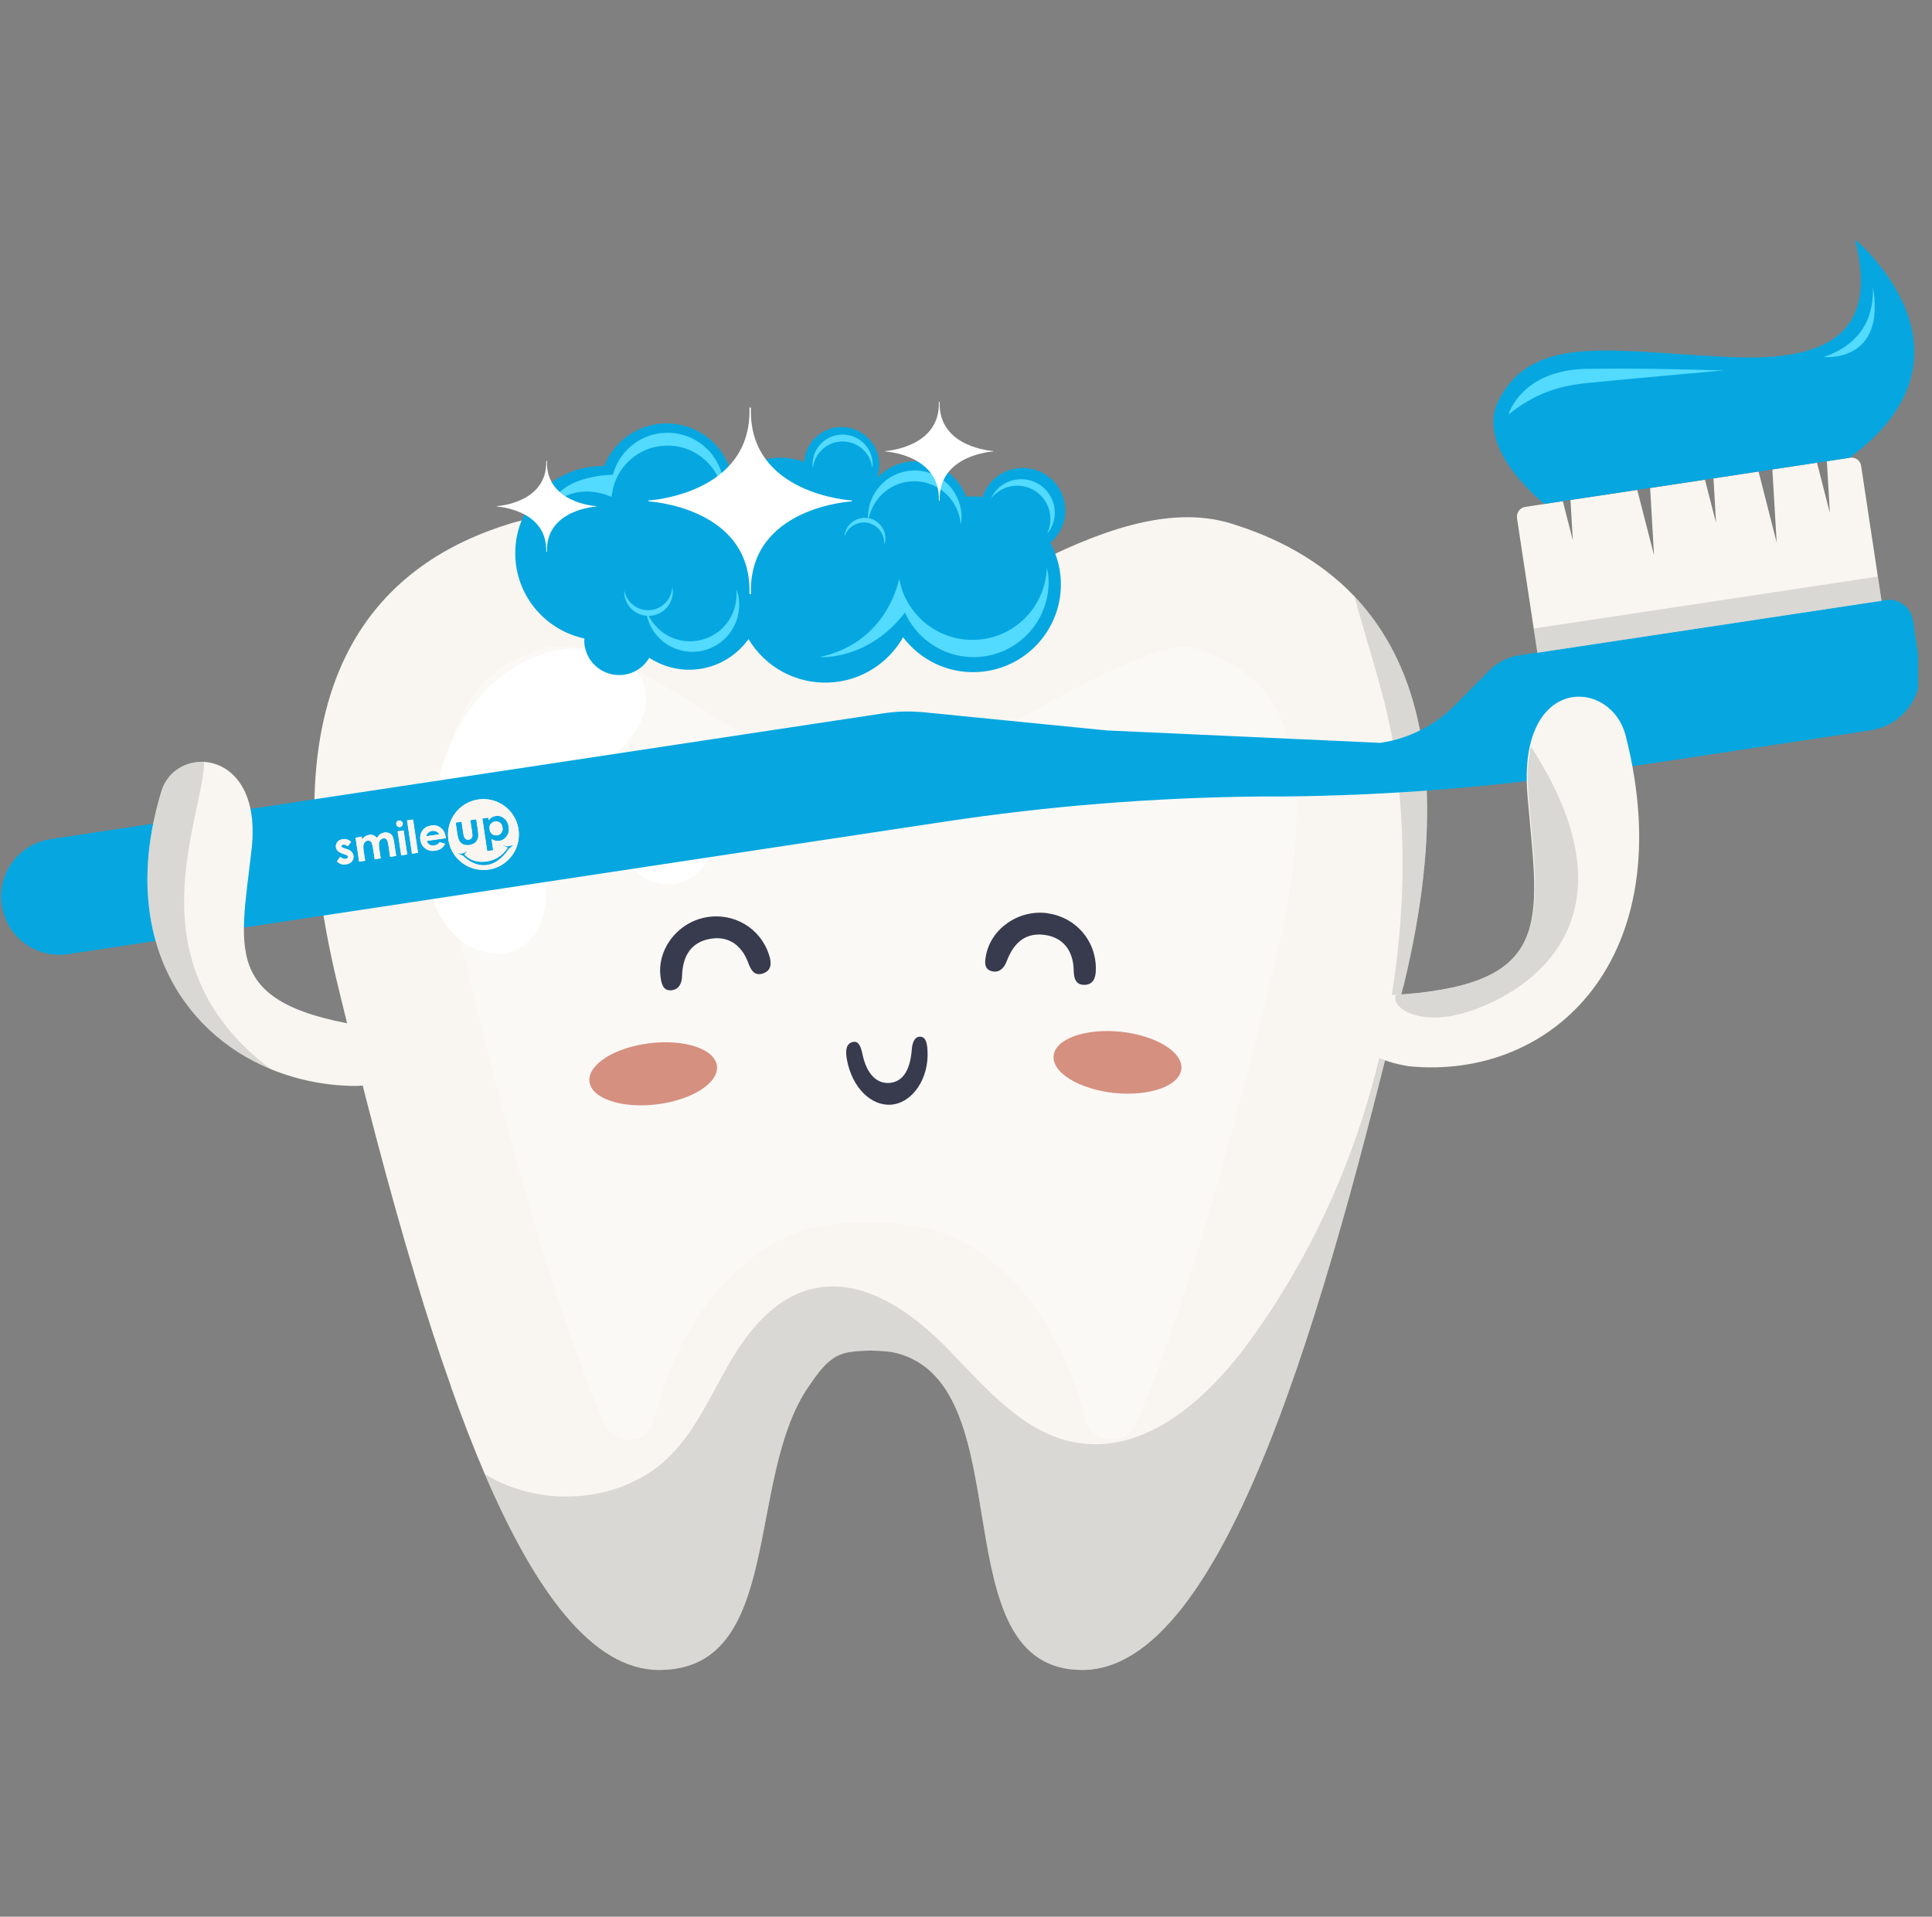 <svg xmlns="http://www.w3.org/2000/svg" width="129" height="128" viewBox="0 0 129 128" fill="none"><rect x="0" y="0" width="129" height="128" fill="#808080" stroke="none"/><g clip-path="url(#clip0_1311_45039)"><path d="M93.7 65.861C88.57 86.941 81.88 111.521 72.26 111.521C62.64 111.521 68.39 92.571 59.87 90.361C59.03 90.141 57.24 90.141 56.4 90.361C55.3 90.651 54.63 91.671 54 92.581C49.74 98.711 52.38 111.521 44.01 111.521C39.55 111.521 35.71 106.221 32.37 98.441C31.59 96.611 30.83 94.651 30.1 92.581C30.1 92.581 30.1 92.571 30.1 92.551C29.29 90.281 28.51 87.881 27.77 85.411C25.86 79.101 24.14 72.311 22.57 65.861C17.44 44.781 25.71 37.511 34.11 34.951C42.51 32.391 52.44 41.201 55.26 42.201C55.76 42.381 56.3 42.521 56.87 42.611C57.28 42.671 57.7 42.711 58.14 42.711C62.55 42.711 73.76 32.381 82.17 34.951C85.14 35.861 88.08 37.351 90.44 39.831C93.05 42.591 94.92 46.561 95.24 52.321C95.45 56.041 95.01 60.511 93.71 65.871L93.7 65.861Z" fill="#F9F6F1"></path><g style="mix-blend-mode:overlay" opacity="0.37"><path d="M43.69 94.851C43.26 96.461 41.02 96.611 40.36 95.081C40.36 95.061 40.34 95.041 40.33 95.021C39.67 93.481 39 91.731 38.32 89.851C38.3 89.781 38.27 89.711 38.25 89.641C37.51 87.571 36.77 85.301 36.04 82.891C34.11 76.501 32.39 69.651 30.97 63.801C26.7 46.251 33.65 44.141 36.61 43.231C36.8 43.171 37.04 43.141 37.31 43.141C40.27 43.141 44.92 46.101 47.43 47.691C49.27 48.861 50.73 49.791 52.33 50.361C53.34 50.731 54.43 51.001 55.52 51.171C56.39 51.301 57.26 51.371 58.1 51.371C61.94 51.371 65.4 49.471 69.41 47.271C72.36 45.651 76.83 43.201 79.25 43.201C79.48 43.201 79.58 43.231 79.59 43.231C81.56 43.831 83.04 44.671 84.1 45.781C85.55 47.321 86.35 49.611 86.53 52.781C86.7 55.831 86.27 59.531 85.23 63.791C83.02 72.891 80.57 82.391 77.74 90.251C77.07 92.101 76.44 93.691 75.85 95.061C75.19 96.591 72.95 96.461 72.52 94.851C71.42 90.821 69.5 86.441 65.31 83.561C63.47 82.291 61.26 81.671 59.03 81.671H56.83C55 81.671 53.18 82.111 51.62 83.061C49.74 84.201 48.13 85.731 46.82 87.601C46.75 87.701 46.68 87.811 46.61 87.921C45.16 90.101 44.27 92.501 43.64 94.831L43.69 94.851Z" fill="white"></path></g><g style="mix-blend-mode:screen"><path d="M39.13 52.08C40.02 51.17 41.09 50.43 41.93 49.47C42.77 48.51 43.37 47.21 43.07 45.97C42.69 44.45 41.07 43.54 39.52 43.34C36.54 42.96 33.54 44.58 31.69 46.95C29.84 49.32 29 52.34 28.66 55.33C28.47 56.97 28.43 58.66 28.97 60.22C29.51 61.78 30.72 63.18 32.32 63.56C35 64.2 36.4 62.09 36.46 59.85C36.54 56.91 36.98 54.3 39.13 52.09V52.08Z" fill="white"></path></g><g style="mix-blend-mode:screen"><path d="M47.56 56.06C47.56 57.71 46.23 59.04 44.58 59.04C42.93 59.04 41.6 57.71 41.6 56.06C41.6 54.41 42.93 53.08 44.58 53.08C46.23 53.08 47.56 54.41 47.56 56.06Z" fill="white"></path></g><path opacity="0.4" d="M93.7 65.86C88.57 86.94 81.88 111.52 72.26 111.52C62.64 111.52 68.39 92.57 59.87 90.36C59.03 90.14 57.24 90.14 56.4 90.36C55.3 90.65 54.63 91.67 54 92.58C49.74 98.71 52.38 111.52 44.01 111.52C39.55 111.52 35.71 106.22 32.37 98.44C36.17 100.79 41.66 100.4 44.82 97.14C46.55 95.36 47.53 93.02 48.79 90.88C50.04 88.75 51.79 86.67 54.19 86.08C57.64 85.23 60.98 87.69 63.44 90.24C65.91 92.79 68.41 95.77 71.92 96.35C76.53 97.12 80.63 93.4 83.39 89.63C87.72 83.71 90.73 76.86 92.31 69.7C93.7 63.43 94.06 56.82 93.15 50.45C92.63 46.82 91.38 43.36 90.44 39.83C93.05 42.59 94.92 46.56 95.24 52.32C95.45 56.04 95.01 60.51 93.71 65.87L93.7 65.86Z" fill="#ABABAB"></path><path fill-rule="evenodd" clip-rule="evenodd" d="M69.99 60.999C71.85 61.269 73.2 62.849 73.17 64.729C73.17 65.269 73.02 65.769 72.39 65.769C71.8 65.769 71.7 65.299 71.69 64.779C71.66 63.459 70.96 62.609 69.78 62.439C68.56 62.259 67.71 62.869 67.22 64.189C67.06 64.609 66.76 64.969 66.26 64.869C65.79 64.759 65.71 64.419 65.83 63.829C66.16 61.999 68.04 60.709 69.98 60.989L69.99 60.999Z" fill="#383B4E"></path><path fill-rule="evenodd" clip-rule="evenodd" d="M59.52 73.77C58.15 73.88 56.89 72.611 56.55 70.77C56.45 70.24 56.46 69.721 56.91 69.591C57.33 69.471 57.49 69.91 57.59 70.41C57.86 71.701 58.52 72.38 59.38 72.32C60.28 72.251 60.77 71.481 60.88 70.091C60.91 69.65 61.06 69.231 61.43 69.231C61.78 69.24 61.9 69.561 61.93 70.16C62.04 72.01 60.94 73.65 59.51 73.77H59.52Z" fill="#383B4E"></path><path fill-rule="evenodd" clip-rule="evenodd" d="M47.14 61.26C48.99 60.92 50.78 61.98 51.35 63.77C51.52 64.281 51.54 64.81 50.94 65.01C50.38 65.2 50.14 64.79 49.96 64.3C49.51 63.06 48.57 62.48 47.4 62.7C46.19 62.92 45.58 63.781 45.54 65.18C45.53 65.63 45.36 66.07 44.85 66.13C44.37 66.18 44.19 65.88 44.11 65.28C43.84 63.45 45.2 61.62 47.13 61.26H47.14Z" fill="#383B4E"></path><path d="M78.88 71.39C78.76 72.52 76.76 73.23 74.4 72.99C72.05 72.74 70.23 71.63 70.35 70.5C70.47 69.37 72.47 68.66 74.83 68.9C77.18 69.15 79 70.26 78.88 71.39Z" fill="#D69080"></path><path d="M47.87 71.179C48.01 72.309 46.22 73.459 43.87 73.749C41.52 74.039 39.5 73.369 39.36 72.239C39.22 71.109 41.01 69.959 43.36 69.669C45.71 69.379 47.73 70.049 47.87 71.179Z" fill="#D69080"></path><path d="M92.21 49.6C94.09 49.32 95.83 48.43 97.16 47.08L99.45 44.77C99.99 44.23 100.68 43.88 101.44 43.76L125.88 40.07C126.77 39.94 127.6 40.55 127.73 41.43L128.17 44.35C128.49 46.47 127.03 48.45 124.91 48.77L106.75 51.51C99.75 52.57 92.67 53.13 85.59 53.19H84.17C77.09 53.26 70.02 53.82 63.01 54.88L4.54 63.72C2.42 64.04 0.44 62.58 0.12 60.46H0.11C-0.21 58.34 1.25 56.36 3.37 56.04L58.97 47.64C59.88 47.5 60.8 47.48 61.72 47.57L73.92 48.78L92.2 49.61L92.21 49.6Z" fill="#06A7E0"></path><path d="M124.27 31.119C124.22 30.759 123.88 30.509 123.52 30.569L121.98 30.799L122.18 34.249L121.32 30.899L118.34 31.349L118.63 36.239L117.42 31.489L114.41 31.949L114.58 34.909L113.84 32.039L110.18 32.589L110.44 37.079L109.32 32.719L104.86 33.389L105.02 36.089L104.35 33.469L101.85 33.849C101.49 33.899 101.24 34.239 101.29 34.599L102.65 43.589L125.63 40.119L124.27 31.129V31.119Z" fill="#F9F6F1"></path><path d="M113.83 32.03L103.12 33.65C103.12 33.65 98.37 29.95 100.09 26.68C102.49 22.12 107.93 23.56 115.92 23.86C123.91 24.16 125.02 20.66 123.87 16C123.87 16 132.99 23.57 123.5 30.57L113.82 32.03H113.83Z" fill="#06A7E0"></path><path d="M100.72 27.68C100.72 27.68 101.57 24.67 106.04 24.63C109.6 24.6 111.2 24.63 115.08 24.74C115.08 24.74 109.27 25.25 105.97 25.58C103.94 25.78 102.39 26.35 100.72 27.68Z" fill="#52DAFF"></path><path d="M125.05 19.15C125.12 20.74 124.63 22.86 121.78 23.84C121.78 23.84 125.95 24.28 125.05 19.15C125.09 19.15 125.01 19.15 125.05 19.15Z" fill="#52DAFF"></path><path opacity="0.4" d="M125.381 38.503L102.401 41.975L102.645 43.586L125.624 40.115L125.381 38.503Z" fill="#ABABAB"></path><path d="M94.03 71.2C88.45 70.28 90.36 66.5 91.78 66.5C92.85 66.47 93.81 66.4 94.68 66.31C103.85 65.32 102.66 61.01 101.99 53.11C101.88 51.8 101.95 50.7 102.15 49.81C103.2 45.18 107.73 45.9 108.55 49.14C112.3 63.97 103.7 72.19 94.02 71.2H94.03Z" fill="#F9F6F1"></path><path opacity="0.4" d="M96.68 67.879C94.5 68.219 92.9 67.299 93.2 66.439C104.05 65.849 102.72 61.049 102.06 53.159C101.95 51.839 102.02 50.749 102.22 49.859C110.51 62.659 100.23 67.329 96.68 67.889V67.879Z" fill="#ABABAB"></path><path d="M26.04 68.77C14.65 67.43 15.99 63.89 16.8 56.7C17.25 52.71 15.41 50.99 13.63 50.88C12.39 50.81 11.18 51.53 10.78 52.83C7.92 62.22 11.97 68.9 18.11 71.41C19.9 72.14 21.86 72.53 23.88 72.52C29.06 72.21 27.35 68.88 26.03 68.77H26.04Z" fill="#F9F6F1"></path><path opacity="0.4" d="M13.63 50.889C12.39 50.819 11.18 51.539 10.78 52.839C7.92 62.229 11.97 68.909 18.11 71.419C8.62 64.309 13.59 54.629 13.63 50.889Z" fill="#ABABAB"></path><path d="M71.12 33.95C71.05 32.38 69.72 31.18 68.15 31.25C66.95 31.31 65.96 32.11 65.6 33.19C65.3 33.16 65 33.14 64.69 33.16C64.63 33.16 64.57 33.17 64.51 33.18C63.98 31.74 62.58 30.74 60.97 30.81C60.02 30.85 59.18 31.27 58.56 31.91C58.67 31.6 58.73 31.27 58.71 30.92C58.64 29.53 57.46 28.46 56.07 28.52C54.78 28.58 53.78 29.6 53.69 30.85C53.13 30.64 52.52 30.54 51.89 30.57C50.71 30.62 49.67 31.13 48.9 31.9C48.48 29.75 46.55 28.18 44.3 28.28C42.48 28.37 40.96 29.53 40.34 31.13C40.21 31.13 40.08 31.13 39.95 31.13C36.74 31.28 34.26 34.01 34.41 37.22C34.54 39.92 36.49 42.1 39.02 42.64C39.02 42.71 39.01 42.78 39.01 42.86C39.07 44.15 40.16 45.14 41.45 45.08C42.27 45.04 42.96 44.59 43.35 43.93C44.18 44.47 45.17 44.77 46.24 44.72C47.79 44.65 49.14 43.85 49.98 42.68C51.07 44.51 53.11 45.69 55.39 45.58C57.51 45.48 59.32 44.28 60.3 42.56C61.43 44.05 63.25 44.98 65.25 44.88C68.49 44.73 70.98 41.98 70.83 38.75C70.79 37.84 70.53 37 70.13 36.25C70.77 35.7 71.17 34.88 71.13 33.97L71.12 33.95Z" fill="#06A7E0"></path><path d="M44.58 29.76C46.51 29.76 48.09 31.22 48.3 33.1C48.32 32.96 48.34 32.82 48.34 32.67C48.34 30.59 46.65 28.9 44.57 28.9C42.49 28.9 40.8 30.59 40.8 32.67C40.8 32.82 40.83 32.96 40.84 33.1C41.06 31.22 42.63 29.76 44.56 29.76H44.58Z" fill="#52DAFF"></path><path d="M56.26 29.48C57.29 29.48 58.13 30.259 58.25 31.259C58.25 31.18 58.27 31.11 58.27 31.029C58.27 29.919 57.37 29.02 56.26 29.02C55.15 29.02 54.25 29.919 54.25 31.029C54.25 31.11 54.26 31.18 54.27 31.259C54.39 30.259 55.23 29.48 56.26 29.48Z" fill="#52DAFF"></path><path d="M69.12 32.789C70.08 33.409 70.4 34.649 69.91 35.649C69.96 35.579 70.02 35.519 70.07 35.449C70.74 34.409 70.44 33.029 69.4 32.359C68.36 31.689 66.97 31.989 66.31 33.029C66.26 33.099 66.23 33.179 66.19 33.259C66.9 32.389 68.16 32.169 69.12 32.789Z" fill="#52DAFF"></path><path d="M65.3 42.72C62.74 42.91 60.51 41.13 60.03 38.67C60.03 38.86 60 39.05 60.01 39.25C60.22 42.01 62.62 44.07 65.38 43.87C68.14 43.66 70.21 41.26 70 38.5C69.99 38.3 69.93 38.12 69.9 37.93C69.8 40.44 67.86 42.53 65.3 42.72Z" fill="#52DAFF"></path><path d="M61.18 32.141C62.78 32.211 64.03 33.471 64.15 35.031C64.17 34.911 64.2 34.801 64.2 34.671C64.27 32.951 62.94 31.501 61.21 31.421C59.49 31.351 58.03 32.681 57.96 34.411C57.96 34.531 57.97 34.651 57.98 34.771C58.22 33.231 59.58 32.071 61.17 32.141H61.18Z" fill="#52DAFF"></path><path d="M60.03 38.67C60.03 38.67 59.3 42.92 54.72 43.88C54.72 43.88 58.07 44.15 60.56 40.72" fill="#52DAFF"></path><path d="M57.95 34.919C58.64 35.059 59.09 35.69 59.04 36.38C59.06 36.33 59.08 36.279 59.09 36.23C59.24 35.489 58.76 34.77 58.02 34.609C57.28 34.459 56.55 34.94 56.4 35.679C56.39 35.73 56.39 35.779 56.38 35.84C56.59 35.19 57.26 34.779 57.95 34.919Z" fill="#52DAFF"></path><path d="M46.77 42.749C45.21 43.109 43.67 42.219 43.15 40.749C43.16 40.869 43.17 40.989 43.19 41.109C43.57 42.789 45.25 43.839 46.93 43.449C48.61 43.059 49.66 41.389 49.28 39.709C49.25 39.589 49.2 39.479 49.16 39.369C49.33 40.919 48.33 42.389 46.77 42.749Z" fill="#52DAFF"></path><path d="M43.38 40.751C42.55 40.801 41.83 40.221 41.68 39.421C41.68 39.481 41.67 39.541 41.68 39.611C41.74 40.511 42.51 41.181 43.41 41.121C44.31 41.061 44.98 40.291 44.92 39.391C44.92 39.331 44.9 39.271 44.89 39.211C44.85 40.021 44.21 40.691 43.38 40.751Z" fill="#52DAFF"></path><path d="M41.08 31.7C41.08 31.7 37.57 31.62 36.7 33.82C36.7 33.82 38.32 32.1 40.82 33.18L41.09 31.7H41.08Z" fill="#52DAFF"></path><path d="M50.14 27.221H50.04C50.23 33.041 43.3 33.421 43.3 33.421V33.481C43.3 33.481 50.24 33.861 50.04 39.671H50.14C49.95 33.851 56.88 33.481 56.88 33.481V33.421C56.88 33.421 49.94 33.041 50.14 27.221Z" fill="white"></path><path d="M62.74 26.83H62.69C62.79 29.92 59.11 30.12 59.11 30.12V30.15C59.11 30.15 62.79 30.35 62.69 33.44H62.74C62.64 30.35 66.32 30.15 66.32 30.15V30.12C66.32 30.12 62.63 29.92 62.74 26.83Z" fill="white"></path><path d="M36.52 30.779H36.47C36.56 33.609 33.18 33.799 33.18 33.799V33.829C33.18 33.829 36.56 34.009 36.47 36.849H36.52C36.43 34.019 39.81 33.829 39.81 33.829V33.799C39.81 33.799 36.43 33.619 36.52 30.779Z" fill="white"></path><path d="M23.44 56.221L23.23 56.511C23.11 56.431 23.01 56.391 22.93 56.401C22.89 56.401 22.86 56.42 22.83 56.441C22.81 56.461 22.8 56.49 22.8 56.52C22.8 56.541 22.81 56.56 22.83 56.581C22.87 56.611 22.92 56.63 22.96 56.641L23.12 56.691C23.28 56.74 23.4 56.8 23.47 56.88C23.64 57.06 23.65 57.331 23.5 57.52C23.41 57.63 23.28 57.7 23.1 57.721C22.87 57.761 22.66 57.691 22.5 57.531L22.71 57.221C22.76 57.27 22.83 57.3 22.9 57.331C22.96 57.35 23.02 57.361 23.08 57.361C23.13 57.361 23.17 57.331 23.2 57.3C23.23 57.281 23.24 57.24 23.24 57.211C23.24 57.151 23.16 57.1 23.04 57.06L22.89 57.011C22.61 56.92 22.46 56.77 22.43 56.581C22.41 56.461 22.45 56.331 22.53 56.23C22.61 56.13 22.73 56.06 22.89 56.041C23.1 56.011 23.31 56.081 23.45 56.23L23.44 56.221ZM23.75 55.941L24.15 55.88L24.18 56.06C24.23 55.98 24.3 55.91 24.39 55.85C24.47 55.8 24.56 55.77 24.66 55.751C24.75 55.73 24.85 55.751 24.94 55.781C25.03 55.821 25.11 55.891 25.17 55.971C25.22 55.87 25.29 55.781 25.37 55.721C25.46 55.66 25.56 55.62 25.66 55.6C25.77 55.581 25.87 55.6 25.97 55.63C26.06 55.67 26.14 55.73 26.19 55.81C26.24 55.891 26.28 56.031 26.31 56.221L26.45 57.16L26.05 57.221L25.93 56.41C25.9 56.23 25.86 56.111 25.81 56.05C25.75 55.99 25.68 55.971 25.59 55.99C25.52 55.99 25.46 56.031 25.41 56.081C25.36 56.13 25.32 56.191 25.31 56.261C25.29 56.331 25.3 56.45 25.31 56.6L25.42 57.321L25.02 57.38L24.9 56.6C24.88 56.461 24.85 56.361 24.82 56.291C24.8 56.24 24.76 56.191 24.7 56.16C24.65 56.141 24.59 56.13 24.54 56.141C24.47 56.151 24.41 56.181 24.37 56.23C24.32 56.281 24.28 56.35 24.27 56.42C24.25 56.49 24.26 56.611 24.27 56.77L24.38 57.48L23.98 57.541L23.74 55.931L23.75 55.941ZM26.55 55.52L26.95 55.461L27.19 57.06L26.79 57.12L26.55 55.52ZM27.18 54.791L27.58 54.73L27.91 56.95L27.51 57.011L27.18 54.791ZM29.78 55.971L28.49 56.16C28.52 56.261 28.59 56.35 28.68 56.41C28.77 56.461 28.88 56.48 29 56.461C29.14 56.441 29.28 56.361 29.36 56.24L29.72 56.35C29.66 56.471 29.57 56.581 29.46 56.66C29.34 56.74 29.2 56.791 29.05 56.81C28.8 56.85 28.58 56.8 28.4 56.66C28.22 56.531 28.11 56.34 28.07 56.1C28.03 55.861 28.08 55.641 28.21 55.461C28.34 55.281 28.53 55.17 28.77 55.13C29.02 55.09 29.24 55.13 29.42 55.281C29.65 55.45 29.73 55.681 29.77 55.961L29.78 55.971ZM29.33 55.721C29.29 55.641 29.22 55.571 29.14 55.531C29.05 55.49 28.95 55.471 28.85 55.49C28.74 55.501 28.64 55.55 28.57 55.63C28.52 55.681 28.48 55.751 28.45 55.85L29.32 55.721H29.33Z" fill="#F9F6F1"></path><path d="M33.2 55.79C33.31 55.77 33.42 55.71 33.48 55.61C33.55 55.51 33.58 55.38 33.55 55.25C33.53 55.11 33.47 55.01 33.38 54.94C33.29 54.87 33.17 54.83 33.05 54.86C32.93 54.88 32.83 54.94 32.76 55.03C32.69 55.13 32.67 55.24 32.69 55.38C32.71 55.51 32.77 55.63 32.86 55.7C32.95 55.77 33.08 55.8 33.19 55.78L33.2 55.79Z" fill="#F9F6F1"></path><path d="M31.93 53.391C30.64 53.581 29.75 54.791 29.94 56.081C30.13 57.371 31.34 58.261 32.63 58.071C33.92 57.881 34.81 56.681 34.62 55.381C34.43 54.091 33.22 53.201 31.93 53.391ZM32.2 54.661L32.6 54.601L32.63 54.771C32.69 54.691 32.76 54.631 32.84 54.581C32.92 54.531 33.01 54.501 33.1 54.491C33.3 54.461 33.5 54.511 33.66 54.651C33.83 54.781 33.93 54.971 33.97 55.221C34 55.451 33.97 55.661 33.83 55.841C33.71 56.021 33.54 56.121 33.34 56.161C33.25 56.171 33.16 56.161 33.08 56.151C32.99 56.121 32.9 56.081 32.82 56.031L32.93 56.781L32.53 56.841L32.21 54.681L32.2 54.661ZM30.42 54.931L30.82 54.871L30.93 55.631C30.95 55.781 30.98 55.881 31.01 55.931C31.04 55.981 31.08 56.021 31.13 56.051C31.18 56.081 31.25 56.081 31.3 56.071C31.36 56.071 31.42 56.031 31.46 56.001C31.5 55.961 31.53 55.901 31.54 55.841C31.55 55.791 31.54 55.691 31.52 55.541L31.4 54.771L31.8 54.711L31.9 55.381C31.94 55.651 31.95 55.851 31.92 55.951C31.89 56.071 31.82 56.191 31.73 56.271C31.64 56.351 31.51 56.401 31.35 56.431C31.18 56.461 31.03 56.431 30.91 56.381C30.79 56.321 30.69 56.221 30.64 56.091C30.6 56.001 30.55 55.831 30.52 55.581L30.42 54.921V54.931ZM33.97 56.691C33.97 56.691 33.41 57.651 32.5 57.771C31.59 57.891 30.92 57.151 30.92 57.151C30.92 57.151 30.65 57.061 30.53 56.941C30.53 56.941 30.65 57.021 30.85 56.991C31.02 56.961 31.23 56.811 31.23 56.811L31.01 57.051C31.01 57.051 31.46 57.671 32.47 57.531C33.48 57.401 33.89 56.611 33.89 56.611C33.89 56.611 33.74 56.521 33.68 56.511C33.63 56.511 33.56 56.431 33.56 56.431C33.56 56.431 33.8 56.531 33.93 56.511C34.06 56.491 34.31 56.411 34.31 56.411L33.97 56.701V56.691Z" fill="#F9F6F1"></path><path d="M26.64 54.799C26.76 54.779 26.87 54.859 26.89 54.979C26.91 55.099 26.83 55.209 26.71 55.229C26.59 55.249 26.48 55.169 26.46 55.039C26.44 54.919 26.52 54.809 26.64 54.789V54.799Z" fill="#F9F6F1"></path><path d="M23.44 56.221L23.23 56.511C23.11 56.431 23.01 56.391 22.93 56.401C22.89 56.401 22.86 56.42 22.83 56.441C22.81 56.461 22.8 56.49 22.8 56.52C22.8 56.541 22.81 56.56 22.83 56.581C22.87 56.611 22.92 56.63 22.96 56.641L23.12 56.691C23.28 56.74 23.4 56.8 23.47 56.88C23.64 57.06 23.65 57.331 23.5 57.52C23.41 57.63 23.28 57.7 23.1 57.721C22.87 57.761 22.66 57.691 22.5 57.531L22.71 57.221C22.76 57.27 22.83 57.3 22.9 57.331C22.96 57.35 23.02 57.361 23.08 57.361C23.13 57.361 23.17 57.331 23.2 57.3C23.23 57.281 23.24 57.24 23.24 57.211C23.24 57.151 23.16 57.1 23.04 57.06L22.89 57.011C22.61 56.92 22.46 56.77 22.43 56.581C22.41 56.461 22.45 56.331 22.53 56.23C22.61 56.13 22.73 56.06 22.89 56.041C23.1 56.011 23.31 56.081 23.45 56.23L23.44 56.221ZM23.75 55.941L24.15 55.88L24.18 56.06C24.23 55.98 24.3 55.91 24.39 55.85C24.47 55.8 24.56 55.77 24.66 55.751C24.75 55.73 24.85 55.751 24.94 55.781C25.03 55.821 25.11 55.891 25.17 55.971C25.22 55.87 25.29 55.781 25.37 55.721C25.46 55.66 25.56 55.62 25.66 55.6C25.77 55.581 25.87 55.6 25.97 55.63C26.06 55.67 26.14 55.73 26.19 55.81C26.24 55.891 26.28 56.031 26.31 56.221L26.45 57.16L26.05 57.221L25.93 56.41C25.9 56.23 25.86 56.111 25.81 56.05C25.75 55.99 25.68 55.971 25.59 55.99C25.52 55.99 25.46 56.031 25.41 56.081C25.36 56.13 25.32 56.191 25.31 56.261C25.29 56.331 25.3 56.45 25.31 56.6L25.42 57.321L25.02 57.38L24.9 56.6C24.88 56.461 24.85 56.361 24.82 56.291C24.8 56.24 24.76 56.191 24.7 56.16C24.65 56.141 24.59 56.13 24.54 56.141C24.47 56.151 24.41 56.181 24.37 56.23C24.32 56.281 24.28 56.35 24.27 56.42C24.25 56.49 24.26 56.611 24.27 56.77L24.38 57.48L23.98 57.541L23.74 55.931L23.75 55.941ZM26.55 55.52L26.95 55.461L27.19 57.06L26.79 57.12L26.55 55.52ZM27.18 54.791L27.58 54.73L27.91 56.95L27.51 57.011L27.18 54.791ZM29.78 55.971L28.49 56.16C28.52 56.261 28.59 56.35 28.68 56.41C28.77 56.461 28.88 56.48 29 56.461C29.14 56.441 29.28 56.361 29.36 56.24L29.72 56.35C29.66 56.471 29.57 56.581 29.46 56.66C29.34 56.74 29.2 56.791 29.05 56.81C28.8 56.85 28.58 56.8 28.4 56.66C28.22 56.531 28.11 56.34 28.07 56.1C28.03 55.861 28.08 55.641 28.21 55.461C28.34 55.281 28.53 55.17 28.77 55.13C29.02 55.09 29.24 55.13 29.42 55.281C29.65 55.45 29.73 55.681 29.77 55.961L29.78 55.971ZM29.33 55.721C29.29 55.641 29.22 55.571 29.14 55.531C29.05 55.49 28.95 55.471 28.85 55.49C28.74 55.501 28.64 55.55 28.57 55.63C28.52 55.681 28.48 55.751 28.45 55.85L29.32 55.721H29.33Z" fill="#F9F6F1"></path><path d="M33.2 55.79C33.31 55.77 33.42 55.71 33.48 55.61C33.55 55.51 33.58 55.38 33.55 55.25C33.53 55.11 33.47 55.01 33.38 54.94C33.29 54.87 33.17 54.83 33.05 54.86C32.93 54.88 32.83 54.94 32.76 55.03C32.69 55.13 32.67 55.24 32.69 55.38C32.71 55.51 32.77 55.63 32.86 55.7C32.95 55.77 33.08 55.8 33.19 55.78L33.2 55.79Z" fill="#F9F6F1"></path><path d="M31.93 53.391C30.64 53.581 29.75 54.791 29.94 56.081C30.13 57.371 31.34 58.261 32.63 58.071C33.92 57.881 34.81 56.681 34.62 55.381C34.43 54.091 33.22 53.201 31.93 53.391ZM32.2 54.661L32.6 54.601L32.63 54.771C32.69 54.691 32.76 54.631 32.84 54.581C32.92 54.531 33.01 54.501 33.1 54.491C33.3 54.461 33.5 54.511 33.66 54.651C33.83 54.781 33.93 54.971 33.97 55.221C34 55.451 33.97 55.661 33.83 55.841C33.71 56.021 33.54 56.121 33.34 56.161C33.25 56.171 33.16 56.161 33.08 56.151C32.99 56.121 32.9 56.081 32.82 56.031L32.93 56.781L32.53 56.841L32.21 54.681L32.2 54.661ZM30.42 54.931L30.82 54.871L30.93 55.631C30.95 55.781 30.98 55.881 31.01 55.931C31.04 55.981 31.08 56.021 31.13 56.051C31.18 56.081 31.25 56.081 31.3 56.071C31.36 56.071 31.42 56.031 31.46 56.001C31.5 55.961 31.53 55.901 31.54 55.841C31.55 55.791 31.54 55.691 31.52 55.541L31.4 54.771L31.8 54.711L31.9 55.381C31.94 55.651 31.95 55.851 31.92 55.951C31.89 56.071 31.82 56.191 31.73 56.271C31.64 56.351 31.51 56.401 31.35 56.431C31.18 56.461 31.03 56.431 30.91 56.381C30.79 56.321 30.69 56.221 30.64 56.091C30.6 56.001 30.55 55.831 30.52 55.581L30.42 54.921V54.931ZM33.97 56.691C33.97 56.691 33.41 57.651 32.5 57.771C31.59 57.891 30.92 57.151 30.92 57.151C30.92 57.151 30.65 57.061 30.53 56.941C30.53 56.941 30.65 57.021 30.85 56.991C31.02 56.961 31.23 56.811 31.23 56.811L31.01 57.051C31.01 57.051 31.46 57.671 32.47 57.531C33.48 57.401 33.89 56.611 33.89 56.611C33.89 56.611 33.74 56.521 33.68 56.511C33.63 56.511 33.56 56.431 33.56 56.431C33.56 56.431 33.8 56.531 33.93 56.511C34.06 56.491 34.31 56.411 34.31 56.411L33.97 56.701V56.691Z" fill="#F9F6F1"></path><path d="M26.64 54.799C26.76 54.779 26.87 54.859 26.89 54.979C26.91 55.099 26.83 55.209 26.71 55.229C26.59 55.249 26.48 55.169 26.46 55.039C26.44 54.919 26.52 54.809 26.64 54.789V54.799Z" fill="#F9F6F1"></path></g><defs><clipPath id="clip0_1311_45039"><rect width="128" height="128" fill="white" transform="translate(0.07)"></rect></clipPath></defs></svg>